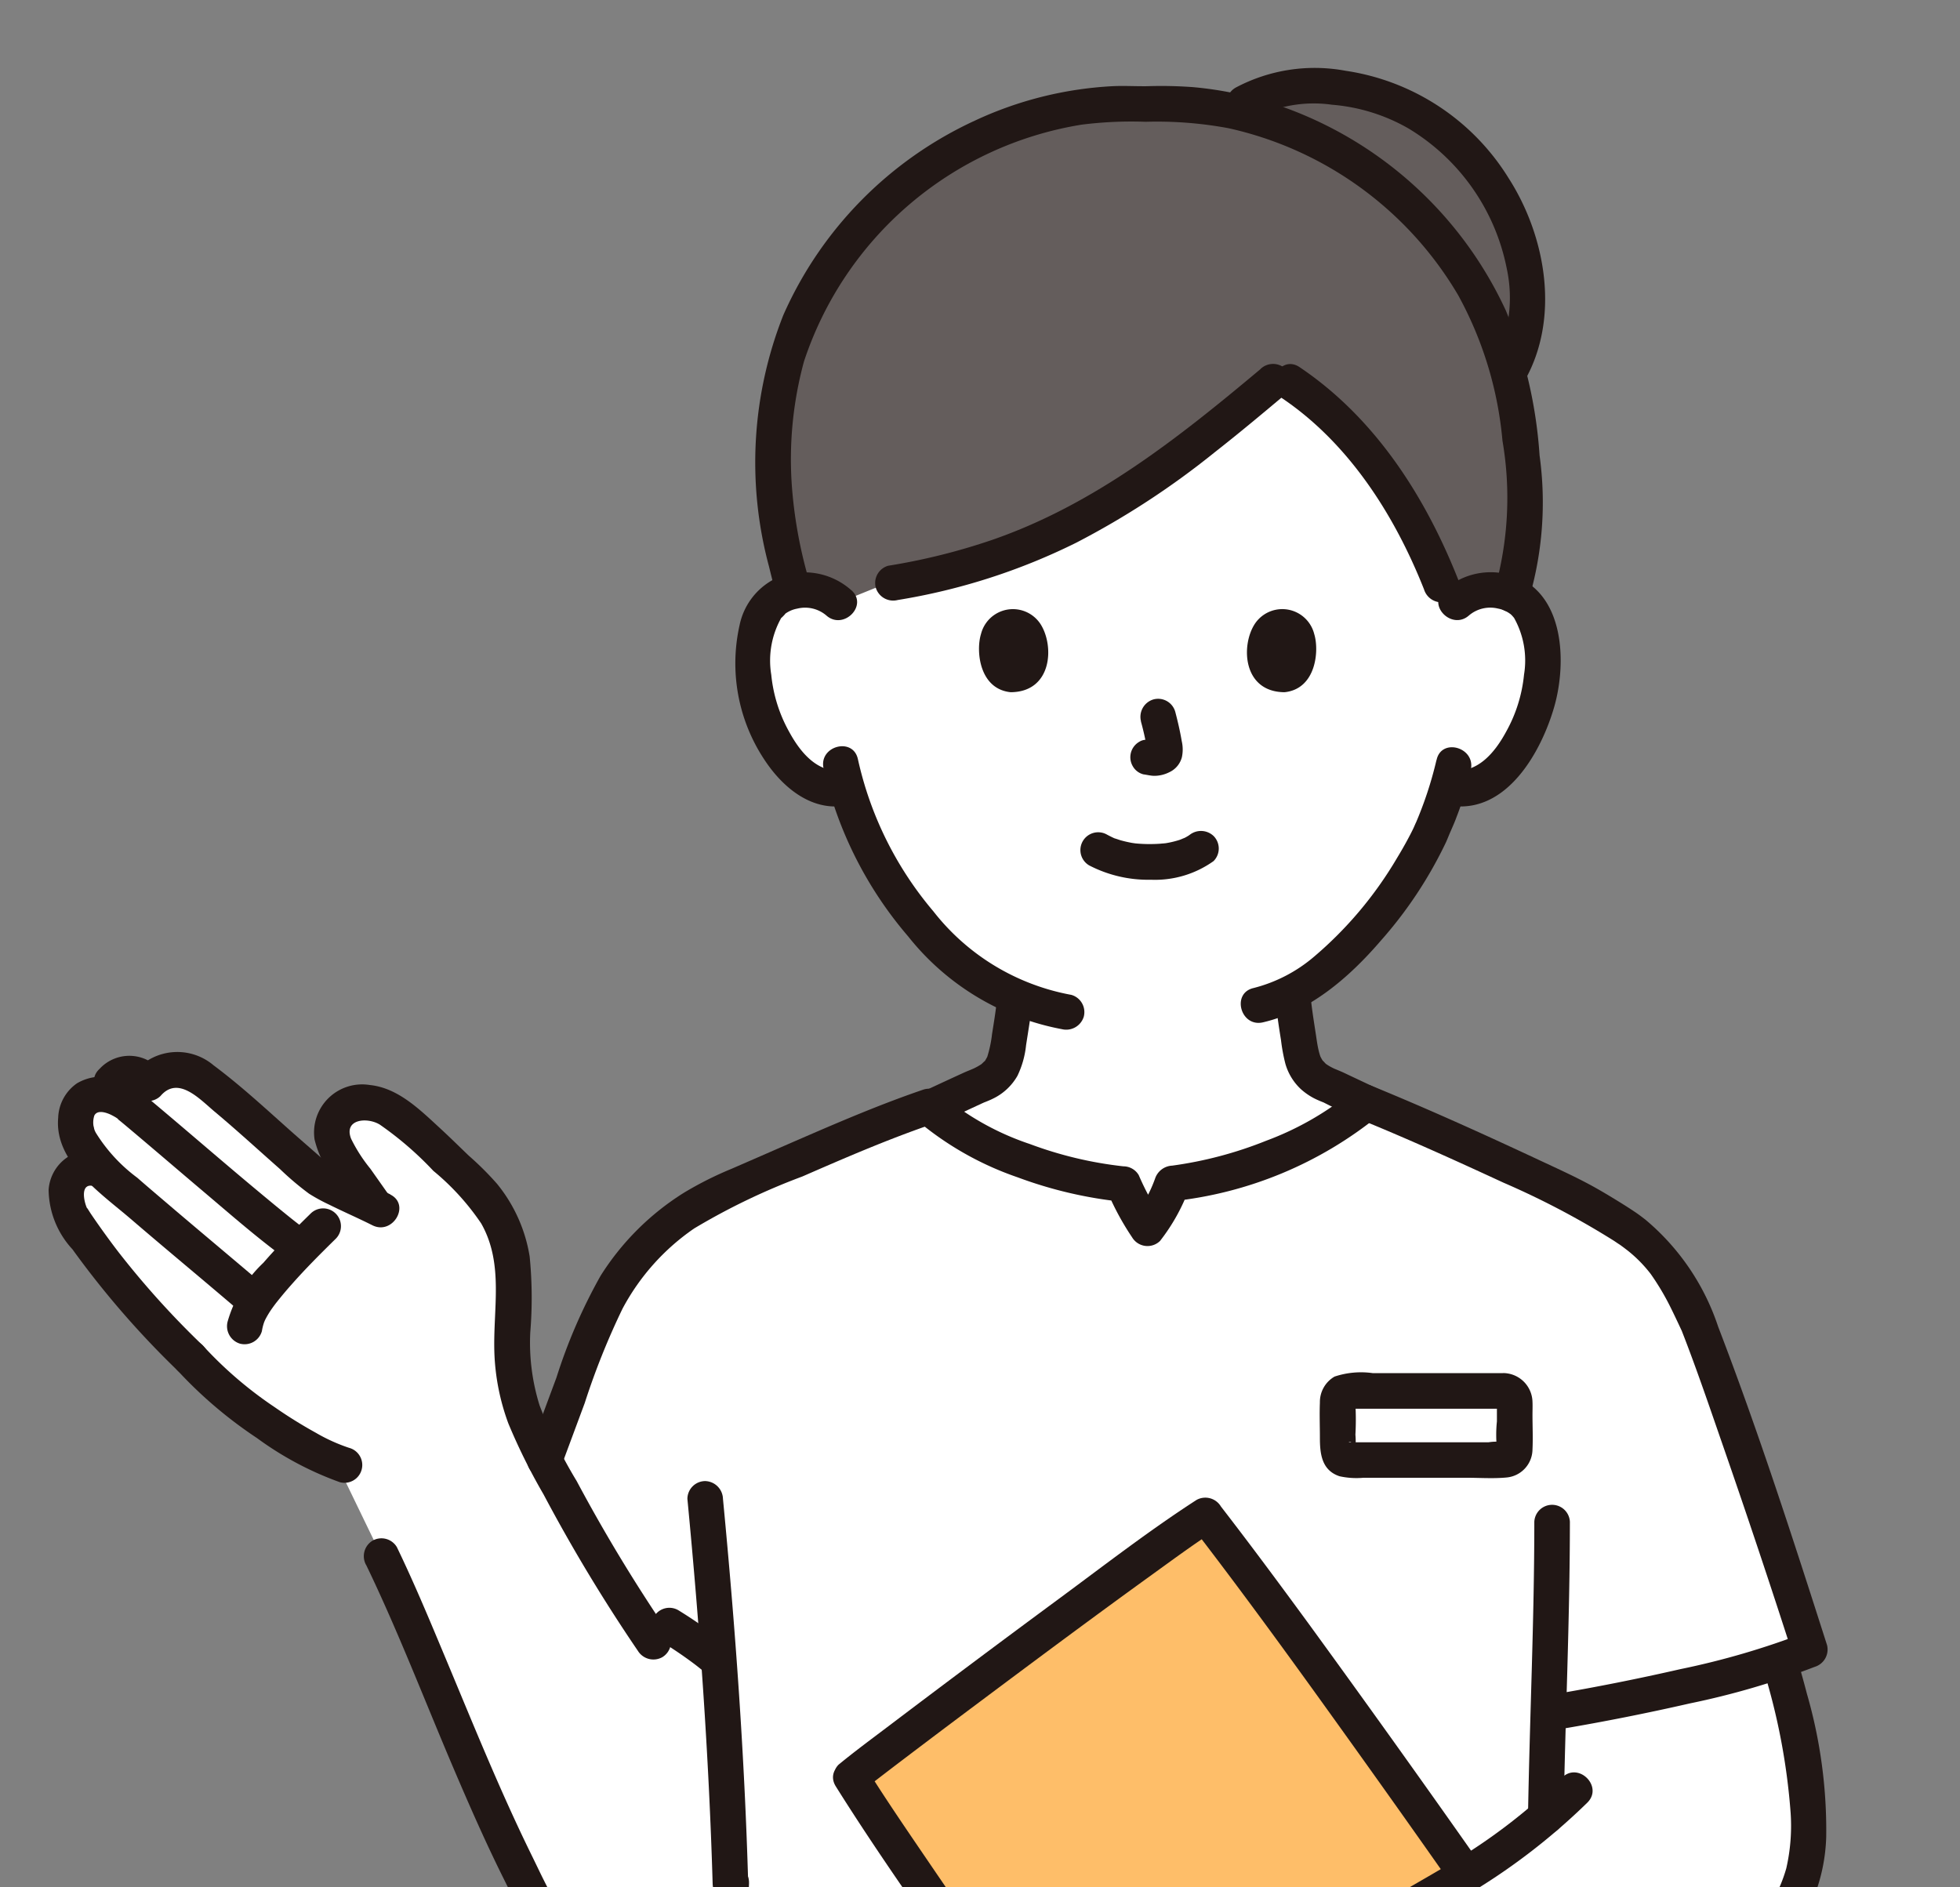 <svg xmlns="http://www.w3.org/2000/svg" xmlns:xlink="http://www.w3.org/1999/xlink" width="108" height="104" viewBox="0 0 108 104">
  <rect x="0" y="0" width="108" height="104" fill="#808080" stroke="none"/>
  <defs>
    <clipPath id="clip-path">
      <rect id="Rectangle_199" data-name="Rectangle 199" width="108" height="104" transform="translate(568.443 10.956)" fill="#fff"/>
    </clipPath>
    <clipPath id="clip-path-2">
      <rect id="Rectangle_198" data-name="Rectangle 198" width="108" height="134" transform="translate(0.443 0.182)" fill="#fff"/>
    </clipPath>
  </defs>
  <g id="Mask_Group_14" data-name="Mask Group 14" transform="translate(-568.443 -10.956)" clip-path="url(#clip-path)">
    <g id="Mask_Group_13" data-name="Mask Group 13" transform="translate(568 2.773)" clip-path="url(#clip-path-2)">
      <g id="_17698_color" data-name="17698_color" transform="translate(3.112 11.954)">
        <path id="Path_36493" data-name="Path 36493" d="M34.752,166.626a97.415,97.415,0,0,1-6.862-11.844,11.679,11.679,0,0,1-.916-4.579c.051-1.368.061-2.02.1-3.389a7.458,7.458,0,0,0-.584-3,7.7,7.7,0,0,0-1.579-2.328,49.647,49.647,0,0,0-4.6-4.117,2.647,2.647,0,0,0-1.8-.449,1.65,1.65,0,0,0-1.431,1.109,2.9,2.9,0,0,0,.752,2.342l1.5,2.126.069.145a27.885,27.885,0,0,1-3.252-1.66c-2.164-1.842-3.912-3.553-6.052-5.227a2.5,2.5,0,0,0-1.769-.668,1.873,1.873,0,0,0-1.416.764,1.212,1.212,0,0,0-1.976-.107l-.721.719a1.323,1.323,0,0,0-.884.361,2.054,2.054,0,0,0-.272,1.96,6.207,6.207,0,0,0,1.813,2.3,1.379,1.379,0,0,0-2.219-.043,2.374,2.374,0,0,0,.1,2.256,46.41,46.41,0,0,0,6.474,7.693,25.42,25.42,0,0,0,8.041,5.734l2.506,5.179c2.362,4.882,5.659,13.978,8.592,19.215a12.951,12.951,0,0,0,1.77,2.552,5.506,5.506,0,0,0,3.808,1.769,7.649,7.649,0,0,0,3.9-.644l.987-.477c.107-2.055.183-3.556.217-4.364H39c-.006-.151-.006-.293-.006-.435-.123-3.634-.339-7.663-.638-11.839a22.546,22.546,0,0,0-2.722-1.941Z" transform="translate(-1.418 -79.923)" fill="#fff"/>
        <path id="Path_36494" data-name="Path 36494" d="M133.835,48.942a2.661,2.661,0,0,1,1.923-.7,2.469,2.469,0,0,1,2.218,1.232,7.385,7.385,0,0,1,.216,5.206,8.043,8.043,0,0,1-2.36,3.827,2.93,2.93,0,0,1-2.261.653l-.217-.036a17.2,17.2,0,0,1-.778,2.112c-.575,1.561-3.752,7.033-7.772,9.167.06.772.16,1.535.294,2.3.21,1.2.145,2.276,1.819,2.881.047.017.93.435,1.944.915a21.7,21.7,0,0,1-10.693,4.436,9.147,9.147,0,0,1-1.36,2.475,14.126,14.126,0,0,1-1.329-2.438,21.052,21.052,0,0,1-10.5-4.043c-.044-.041-.1-.091-.163-.145,1.31-.607,2.544-1.181,2.6-1.2,1.674-.605,1.6-1.678,1.819-2.881.12-.694.214-1.338.272-2.012a14.992,14.992,0,0,1-5.423-4.328,20.229,20.229,0,0,1-3.838-7.244,2.877,2.877,0,0,1-2.447-.613,8.045,8.045,0,0,1-2.36-3.827,7.4,7.4,0,0,1,.218-5.209,2.47,2.47,0,0,1,2.218-1.232,2.661,2.661,0,0,1,1.923.7s-2.491-15.989,17.176-15.989S133.835,48.942,133.835,48.942Z" transform="translate(-56.25 -19.496)" fill="#fff"/>
        <path id="Path_36495" data-name="Path 36495" d="M138.352,18.2a8.842,8.842,0,0,0,.809-6.181,12.192,12.192,0,0,0-3.435-6.246A10.558,10.558,0,0,0,130.672,2.8c-2.106-.572-5.04-.639-6.879.534l-.62.447a18.145,18.145,0,0,0-4.818-.4c-9.387-.516-18.342,6.545-20.154,15.442a25.166,25.166,0,0,0,.018,8.418s.449,1.952.742,2.987a2.988,2.988,0,0,1,.559-.068,2.66,2.66,0,0,1,1.923.7l2.532-1.024c10.043-1.494,15.772-6.449,21.777-11.477a20.9,20.9,0,0,1,6.264,6.284c.909,1.524,2.967,5.39,3.057,6.749a2.552,2.552,0,0,1,2.333-1.236,3.008,3.008,0,0,1,1.132.245c1.228-3.439.527-8.832-.039-11.581C138.457,18.613,138.4,18.4,138.352,18.2Z" transform="translate(-57.897 -1.418)" fill="#645d5c"/>
        <path id="Path_36496" data-name="Path 36496" d="M110.122,132.411c.514-.18,1.012-.439,1.506-.666q1.181-.541,2.359-1.089l1.851-.858c.064-.029.129-.057.192-.088.045-.022.143-.063-.071.029-.263.114,0,0,.069-.023.135-.054.271-.109.4-.172a3.1,3.1,0,0,0,1.388-1.278,5.081,5.081,0,0,0,.475-1.688c.135-.875.286-1.746.365-2.628a.987.987,0,0,0-.98-.98,1,1,0,0,0-.98.98c-.061.679-.175,1.348-.281,2.019a6.663,6.663,0,0,1-.273,1.284c-.05.135.076-.135,0-.012-.028.046-.053.1-.082.143-.105.18.036,0-.082.1-.045.041-.086.085-.13.126.107-.1-.007.008-.032.024a3.356,3.356,0,0,1-.377.214c-.175.082-.39.16-.58.247-1.314.6-2.623,1.218-3.937,1.822-.341.156-.682.313-1.024.466l-.327.145c-.245.109.224-.082.022-.011a1,1,0,0,0-.684,1.206.989.989,0,0,0,1.205.684Z" transform="translate(-64.421 -72.756)" fill="#211715"/>
        <path id="Path_36497" data-name="Path 36497" d="M165.523,123.71c.074.823.194,1.639.327,2.454a9.749,9.749,0,0,0,.241,1.3,3.063,3.063,0,0,0,.838,1.382,3.493,3.493,0,0,0,.752.523c.176.089.36.165.544.236.373.144-.216-.109-.076-.036,1.163.6,2.379,1.123,3.564,1.683.547.259,1.091.531,1.649.763a.986.986,0,0,0,1.205-.684,1,1,0,0,0-.684-1.206c.5.208-.033-.024-.15-.079l-.761-.359-2.059-.975c-.531-.251-1.062-.5-1.593-.752-.174-.082-.456-.194-.55-.236a3.133,3.133,0,0,1-.321-.172c-.02-.012-.185-.125-.094-.057s-.032-.028-.041-.035c-.043-.043-.245-.274-.12-.1a2.54,2.54,0,0,1-.176-.3c-.052-.1.02.052.023.061-.026-.071-.051-.143-.072-.216-.029-.1-.053-.2-.074-.3-.05-.236-.082-.476-.118-.714-.11-.727-.231-1.448-.3-2.181a1.007,1.007,0,0,0-.98-.98.987.987,0,0,0-.98.98Z" transform="translate(-97.932 -72.614)" fill="#211715"/>
        <path id="Path_36498" data-name="Path 36498" d="M160.476,2.757A7.121,7.121,0,0,1,164.812,2a10.1,10.1,0,0,1,4.229,1.315,11.642,11.642,0,0,1,5.4,7.7,7.68,7.68,0,0,1-.738,5.262.981.981,0,0,0,1.693.989c2.005-3.465,1.221-8-.862-11.238a12.754,12.754,0,0,0-8.979-5.9,9.271,9.271,0,0,0-6.067.939c-1.073.659-.089,2.355.989,1.693Z" transform="translate(-94.087 0)" fill="#211715"/>
        <path id="Path_36499" data-name="Path 36499" d="M98.459,29.944a25.166,25.166,0,0,1-1.028-5.319,20.524,20.524,0,0,1,.651-7.077A19.369,19.369,0,0,1,113.376,4.5a21.893,21.893,0,0,1,3.531-.159,21.511,21.511,0,0,1,4.578.356,19.6,19.6,0,0,1,12.652,9.213,20.443,20.443,0,0,1,2.434,8.01,18.613,18.613,0,0,1-.433,8.2.98.98,0,0,0,1.89.521,18.912,18.912,0,0,0,.587-7.913,25.305,25.305,0,0,0-1.853-7.972A21.457,21.457,0,0,0,124.328,3.471a19.944,19.944,0,0,0-4.792-1.038A23.757,23.757,0,0,0,117,2.38c-.644.009-1.285-.032-1.929,0a20.426,20.426,0,0,0-7.565,1.894A21.252,21.252,0,0,0,96.945,14.99a22.072,22.072,0,0,0-.792,13.851c.132.543.268,1.085.417,1.624a.981.981,0,0,0,1.89-.521Z" transform="translate(-56.45 -1.401)" fill="#211715"/>
        <path id="Path_36500" data-name="Path 36500" d="M165.745,41.751c3.708,2.488,6.235,6.466,7.854,10.556a1.01,1.01,0,0,0,1.206.685.987.987,0,0,0,.684-1.206c-1.818-4.6-4.585-8.93-8.754-11.73-1.05-.7-2.033.992-.989,1.693Z" transform="translate(-97.801 -23.6)" fill="#211715"/>
        <path id="Path_36501" data-name="Path 36501" d="M132.793,40.162c-4.513,3.781-9.142,7.459-14.778,9.41A34.638,34.638,0,0,1,112.277,51a.988.988,0,0,0-.685,1.205,1,1,0,0,0,1.206.684,34.481,34.481,0,0,0,9.841-3.159,45.237,45.237,0,0,0,7.621-4.976c1.329-1.041,2.623-2.123,3.917-3.21a.988.988,0,0,0,0-1.386,1,1,0,0,0-1.386,0Z" transform="translate(-66.004 -23.596)" fill="#211715"/>
        <path id="Path_36502" data-name="Path 36502" d="M99.08,68.986a3.879,3.879,0,0,0-4.243-.613A3.7,3.7,0,0,0,92.926,70.9a9.6,9.6,0,0,0,1.386,7.457c.959,1.447,2.484,2.762,4.339,2.516a1.013,1.013,0,0,0,.98-.98c0-.475-.452-1.05-.98-.98-1.419.188-2.375-.985-2.992-2.119a8.059,8.059,0,0,1-.99-3.152,4.8,4.8,0,0,1,.579-3.18c-.149.2.277-.245.179-.171A1.609,1.609,0,0,1,96.1,70a1.808,1.808,0,0,1,1.6.374c.937.84,2.328-.541,1.386-1.386Z" transform="translate(-54.84 -40.233)" fill="#211715"/>
        <path id="Path_36503" data-name="Path 36503" d="M188.893,70.369a1.811,1.811,0,0,1,1.6-.374,1.578,1.578,0,0,1,.626.263c.057.041.06.041.011,0,.049.041.1.086.142.132.018.017.2.24.071.065a4.8,4.8,0,0,1,.579,3.18,8.067,8.067,0,0,1-.99,3.152c-.615,1.135-1.573,2.307-2.992,2.119a.985.985,0,0,0-.98.98,1,1,0,0,0,.98.98c3.043.4,4.929-2.974,5.642-5.442.621-2.151.617-5.48-1.474-6.86a3.853,3.853,0,0,0-4.6.418c-.939.844.449,2.226,1.386,1.386Z" transform="translate(-110.614 -40.23)" fill="#211715"/>
        <path id="Path_36504" data-name="Path 36504" d="M171.67,92.313a20.779,20.779,0,0,1-1.163,3.523c.1-.242-.046.1-.1.218-.082.174-.171.346-.261.516-.207.392-.428.776-.658,1.154a21.287,21.287,0,0,1-4.548,5.41,8.27,8.27,0,0,1-3.353,1.741c-1.228.286-.708,2.175.521,1.89,2.6-.6,4.773-2.5,6.475-4.477A23.213,23.213,0,0,0,172.2,96.83c.088-.2.166-.4.25-.593-.122.286.143-.327.155-.356q.1-.232.185-.466a16.972,16.972,0,0,0,.776-2.583c.254-1.231-1.633-1.756-1.89-.521Z" transform="translate(-95.187 -54.2)" fill="#211715"/>
        <path id="Path_36505" data-name="Path 36505" d="M104.559,92.691a21.489,21.489,0,0,0,4.658,9.253,14.139,14.139,0,0,0,8.473,5.115,1.012,1.012,0,0,0,1.205-.684.987.987,0,0,0-.684-1.206,12.5,12.5,0,0,1-7.608-4.611,19.426,19.426,0,0,1-4.155-8.388C106.17,90.941,104.28,91.461,104.559,92.691Z" transform="translate(-61.847 -54.118)" fill="#211715"/>
        <path id="Path_36506" data-name="Path 36506" d="M139.741,104.8a7.058,7.058,0,0,0,3.4.789,5.553,5.553,0,0,0,3.45-1.027.98.98,0,0,0,0-1.386,1.01,1.01,0,0,0-1.386,0c.3-.236.092-.072.014-.022s-.136.082-.207.12c-.1.05-.316.1-.049.032-.1.023-.191.074-.286.1a5.263,5.263,0,0,1-.8.182c.147-.023.041-.006-.046,0s-.156.014-.235.019c-.189.012-.378.017-.567.016-.169,0-.339-.007-.507-.018-.078-.005-.155-.011-.232-.019-.032,0-.315-.052-.082-.008a7.151,7.151,0,0,1-.745-.165c-.1-.031-.2-.069-.309-.1-.241-.082.171.085-.046-.017-.128-.06-.254-.122-.379-.189a.98.98,0,1,0-.989,1.693Z" transform="translate(-82.391 -60.882)" fill="#211715"/>
        <path id="Path_36507" data-name="Path 36507" d="M146.568,86.32a15.7,15.7,0,0,1,.368,1.688l-.035-.261a1.008,1.008,0,0,1,.007.233l.035-.261a.58.58,0,0,1-.026.1l.1-.234a.415.415,0,0,1-.037.067l.154-.2a.367.367,0,0,1-.056.054l.2-.153a1.1,1.1,0,0,1-.134.071l.234-.1a.984.984,0,0,1-.225.066l.261-.035a.891.891,0,0,1-.211,0l.261.035c-.082-.011-.158-.031-.238-.041a.744.744,0,0,0-.391-.018.724.724,0,0,0-.364.116.98.98,0,0,0-.352,1.341.935.935,0,0,0,.586.449c.192.026.378.074.572.082a1.848,1.848,0,0,0,.857-.2,1.26,1.26,0,0,0,.692-.829,2.031,2.031,0,0,0-.008-.88c-.092-.544-.217-1.083-.357-1.616a.98.98,0,0,0-1.205-.685,1,1,0,0,0-.684,1.206Z" transform="translate(-86.37 -50.338)" fill="#211715"/>
        <path id="Path_36508" data-name="Path 36508" d="M125.68,74.346c-.282.916-.1,3.022,1.637,3.2,2.293-.014,2.415-2.561,1.643-3.757A1.815,1.815,0,0,0,125.68,74.346Z" transform="translate(-74.296 -43.173)" fill="#211715"/>
        <path id="Path_36509" data-name="Path 36509" d="M165.438,74.346c.282.916.1,3.022-1.637,3.2-2.293-.014-2.416-2.561-1.644-3.757A1.815,1.815,0,0,1,165.438,74.346Z" transform="translate(-95.689 -43.173)" fill="#211715"/>
        <path id="Path_36510" data-name="Path 36510" d="M121.748,286.852h20.538a.981.981,0,0,0,0-1.96H121.748A.981.981,0,0,0,121.748,286.852Z" transform="translate(-71.473 -168.559)" fill="#211715"/>
        <path id="Path_36511" data-name="Path 36511" d="M122.162,178.958c.033-1.927.055-3.965.12-5.724l.5-.085c3.666-.619,10.478-1.974,13.929-3.414-2.539-7.933-5.76-17.062-6.2-18.032-1.386-3.071-2.2-3.97-3.531-4.956a29.094,29.094,0,0,0-3.1-1.911c-1.857-.95-8.094-3.813-11.608-5.247a21.707,21.707,0,0,1-10.692,4.435,9.15,9.15,0,0,1-1.36,2.475,14.151,14.151,0,0,1-1.329-2.438,21.049,21.049,0,0,1-10.5-4.043c-.066-.059-.165-.145-.247-.223-3.263,1.107-6.484,2.6-10.9,4.51a13.682,13.682,0,0,0-7.7,8.137c-.668,1.8-2.323,6.251-2.515,6.77a93.856,93.856,0,0,0,5.968,10.077l.879-.894a22.716,22.716,0,0,1,2.723,1.94c.3,4.176.515,8.208.637,11.84,0,.143,0,.286.006.435h.047c-.108,2.51-.613,11.75-1.249,23.539h47.175c-.421-8-.743-14.034-.842-16.1Z" transform="translate(-39.656 -82.589)" fill="#fff"/>
        <path id="Path_36512" data-name="Path 36512" d="M108.318,209.7c1.53-1.263,16.542-12.51,19.532-14.437,6.447,8.349,17.663,24.462,19.56,27.288-2.55,2.056-16.755,12.822-19.809,14.984-2.725-3.784-16.175-22.871-19.282-27.835" transform="translate(-64.087 -115.528)" fill="#febe69"/>
        <path id="Path_36513" data-name="Path 36513" d="M107.561,208.981c.1-.087.212-.171.319-.255l.217-.17.122-.095q.714-.55,1.432-1.095,2.083-1.581,4.174-3.144c3.2-2.394,6.4-4.778,9.64-7.117,1.131-.817,2.258-1.65,3.43-2.407l-1.341-.352c3.059,3.964,5.993,8.026,8.908,12.1q4.142,5.784,8.2,11.628c.822,1.184,1.646,2.368,2.45,3.564l.153-1.187c-.349.281-.7.557-1.055.832l-.72.56-.191.147-.1.076-.454.35q-2.149,1.655-4.308,3.294-4.687,3.564-9.4,7.089c-1.121.835-2.24,1.674-3.381,2.483l1.341.352c-2.3-3.2-4.56-6.424-6.821-9.648-3.072-4.379-6.134-8.766-9.143-13.189-1.125-1.653-2.256-3.3-3.318-5-.668-1.066-2.365-.082-1.692.989,2.24,3.575,4.692,7.023,7.093,10.491q4.5,6.5,9.065,12.952c1.036,1.467,2.072,2.934,3.121,4.392a.994.994,0,0,0,1.341.352c2.486-1.76,4.906-3.618,7.339-5.45q4.707-3.546,9.385-7.133c1.1-.844,2.205-1.684,3.283-2.554a.98.98,0,0,0,.153-1.188c-1.843-2.745-3.754-5.446-5.656-8.15q-4.5-6.4-9.111-12.733c-1.575-2.151-3.162-4.294-4.791-6.4A1,1,0,0,0,125.9,193c-2.582,1.668-5.032,3.563-7.5,5.386q-4.711,3.475-9.38,7.009c-.953.723-1.922,1.433-2.846,2.194a.988.988,0,0,0,0,1.386,1,1,0,0,0,1.386,0Z" transform="translate(-62.637 -114.118)" fill="#211715"/>
        <path id="Path_36514" data-name="Path 36514" d="M88.647,267.117c.375-6.975.763-13.95,1.119-20.926.045-.871.089-1.741.126-2.613.054-1.261-1.907-1.259-1.96,0-.228,5.379-.557,10.756-.846,16.132q-.2,3.7-.4,7.4c-.067,1.26,1.893,1.257,1.96,0Z" transform="translate(-51.288 -143.555)" fill="#211715"/>
        <path id="Path_36515" data-name="Path 36515" d="M200.157,261.813c.245,5.366.557,10.729.841,16.093.067,1.255,2.027,1.263,1.96,0-.286-5.364-.6-10.727-.841-16.093C202.06,260.557,200.1,260.55,200.157,261.813Z" transform="translate(-118.424 -154.345)" fill="#211715"/>
        <path id="Path_36516" data-name="Path 36516" d="M86.221,191.612c.675,7.048,1.184,14.122,1.391,21.2.037,1.259,2,1.264,1.96,0-.2-7.079-.716-14.152-1.391-21.2a1.007,1.007,0,0,0-.98-.98.987.987,0,0,0-.98.98Z" transform="translate(-51.013 -112.789)" fill="#211715"/>
        <path id="Path_36517" data-name="Path 36517" d="M183.129,178.464h-8.551a.6.6,0,0,0-.6.6v2.6a.6.6,0,0,0,.6.6h8.551a.6.6,0,0,0,.6-.6v-2.6a.6.6,0,0,0-.6-.6Z" transform="translate(-102.934 -105.59)" fill="#fff"/>
        <path id="Path_36518" data-name="Path 36518" d="M181.693,176.026h-7.228a4.6,4.6,0,0,0-2.1.192,1.617,1.617,0,0,0-.806,1.429c-.027.643,0,1.294,0,1.937,0,.876.093,1.8,1.085,2.126a4.341,4.341,0,0,0,1.322.082h5.64c.741,0,1.508.056,2.246-.015a1.568,1.568,0,0,0,1.421-1.537c.031-.637,0-1.284,0-1.922,0-.236.011-.476,0-.712a1.626,1.626,0,0,0-1.58-1.582.987.987,0,0,0-.98.98,1,1,0,0,0,.98.98c-.4-.041-.38-.651-.38-.116v.817a7.235,7.235,0,0,0,0,1.487c0,.014-.007.045,0,.059v.007q0,.3.408-.4a2.758,2.758,0,0,0-.871,0h-7.514c-.037,0-.174-.021-.2,0,.178-.156.419.341.38.379.012-.012,0-.1,0-.108a3.875,3.875,0,0,0,0-.692,14.841,14.841,0,0,0,0-1.656c0-.022.019-.143,0-.16v-.013q0-.151-.2.2c-.344.344-.1.2.184.2h8.193A.98.98,0,0,0,181.693,176.026Z" transform="translate(-101.499 -104.132)" fill="#211715"/>
        <path id="Path_36519" data-name="Path 36519" d="M140.756,137.486a16.6,16.6,0,0,1-4.846,2.8,21.706,21.706,0,0,1-5.174,1.37,1.044,1.044,0,0,0-.945.719,7.669,7.669,0,0,1-1.108,2.042l1.539.2a14.853,14.853,0,0,1-1.329-2.438.982.982,0,0,0-.846-.485,21.368,21.368,0,0,1-5.151-1.228,14.939,14.939,0,0,1-4.887-2.736c-.935-.842-2.328.539-1.386,1.386a17.322,17.322,0,0,0,5.6,3.185,23.357,23.357,0,0,0,5.821,1.353l-.846-.486a14.9,14.9,0,0,0,1.329,2.438.989.989,0,0,0,1.539.2,10.624,10.624,0,0,0,1.612-2.907l-.945.719a21.616,21.616,0,0,0,11.406-4.74c.955-.827-.436-2.209-1.386-1.386Z" transform="translate(-68.815 -81.195)" fill="#211715"/>
        <path id="Path_36520" data-name="Path 36520" d="M169.709,215.279a108.552,108.552,0,0,1-11.587,2.52c-.065,1.759-.087,3.8-.12,5.722-2.787,2.461-4.737,3.332-9.371,6.087l-4.047,1.7a2.61,2.61,0,0,1-1.9.052c-1.029-.372-1.965-.661-3.267-1.124a19.528,19.528,0,0,0-2.216-.365c-.964-.1-1.674-.211-2.644-.24-1.281-.038-2.027-.122-2.524.431a1.47,1.47,0,0,0-.334,1.2c.183,1.756,3.346,2.635,4.848,3.593a16.8,16.8,0,0,1-4.173,1.519,24.083,24.083,0,0,1-2.681-.712,1.836,1.836,0,0,0-1.93.864,1.666,1.666,0,0,0,.5,2.057,6.772,6.772,0,0,0,1.029.578,3.4,3.4,0,0,0,.314,2.536,4.189,4.189,0,0,0,1.6,1.681,8.736,8.736,0,0,0,2.352,4.014,4.068,4.068,0,0,0,2.564.688c4.061-1.126,7.219-3.478,10.345-6.288a8.841,8.841,0,0,1,1.62-1.1c1.6-.63,17.352-6.734,19.963-8.534a10.492,10.492,0,0,0,4.18-5.7,16.91,16.91,0,0,0-.231-6.912,41.318,41.318,0,0,0-1.123-4.637C170.508,215.038,170.116,215.16,169.709,215.279Z" transform="translate(-75.497 -127.157)" fill="#fff"/>
        <path id="Path_36521" data-name="Path 36521" d="M66.5,158.395,67.761,155a40.27,40.27,0,0,1,2.083-5.2,12.466,12.466,0,0,1,3.945-4.417,36.184,36.184,0,0,1,5.962-2.864c2.36-1.03,4.725-2.054,7.163-2.889,1.187-.406.677-2.3-.521-1.89-2.27.776-4.479,1.717-6.678,2.671-1.289.559-2.575,1.125-3.865,1.684a19.414,19.414,0,0,0-2.633,1.325,14.528,14.528,0,0,0-4.585,4.573,29.7,29.7,0,0,0-2.428,5.6l-1.59,4.281a.988.988,0,0,0,.684,1.206A1,1,0,0,0,66.5,158.4Z" transform="translate(-38.209 -81.46)" fill="#211715"/>
        <path id="Path_36522" data-name="Path 36522" d="M81.873,209.561a23.31,23.31,0,0,1,2.1,1.44l-.2-.153q.222.172.439.348a1.062,1.062,0,0,0,.694.286,1,1,0,0,0,.694-.286.986.986,0,0,0,.286-.694.951.951,0,0,0-.286-.694,24.9,24.9,0,0,0-2.736-1.942.98.98,0,1,0-.989,1.693Z" transform="translate(-48.155 -122.906)" fill="#211715"/>
        <path id="Path_36523" data-name="Path 36523" d="M134.643,261.5a15.983,15.983,0,0,1-3.938,1.42h.521a21.662,21.662,0,0,1-2.6-.685,2.782,2.782,0,0,0-3.022,1.131,2.648,2.648,0,0,0,.388,3.26,7.153,7.153,0,0,0,3.413,1.546,1,1,0,0,0,1.205-.684.99.99,0,0,0-.684-1.205,7.6,7.6,0,0,1-1.778-.587c-.465-.231-.891-.408-.97-.834a.972.972,0,0,1,.022-.35c.058-.09.06-.1.006-.036a1.382,1.382,0,0,1,.109-.115.881.881,0,0,1,.214-.158c.356-.2.462-.109.9.026q.724.222,1.459.4c.226.056.453.111.682.154a2.488,2.488,0,0,0,1.079-.066,19.13,19.13,0,0,0,3.978-1.528.99.99,0,0,0,.352-1.341,1,1,0,0,0-1.341-.352Z" transform="translate(-74.083 -154.641)" fill="#211715"/>
        <path id="Path_36524" data-name="Path 36524" d="M129.237,237.727a4.545,4.545,0,0,0,.345,3.17,5.005,5.005,0,0,0,2.02,2.154l-.449-.586a10.736,10.736,0,0,0,1.7,3.41,5.358,5.358,0,0,0,1.363,1.382,4.9,4.9,0,0,0,1.624.559,3.508,3.508,0,0,0,1.686-.035,19.228,19.228,0,0,0,1.994-.707,22.872,22.872,0,0,0,3.86-2.058,36.36,36.36,0,0,0,3.451-2.632c.56-.476,1.094-.98,1.684-1.417a8.689,8.689,0,0,1,.786-.516c.183-.107-.12.045-.007,0l.1-.041c.963-.371,1.923-.753,2.883-1.132,3.522-1.388,7.035-2.8,10.518-4.288,1.552-.661,3.1-1.332,4.624-2.065a13.092,13.092,0,0,0,3.769-2.549A11.479,11.479,0,0,0,173.6,226.9a9.832,9.832,0,0,0,.74-3.465,27.067,27.067,0,0,0-1.062-7.885c-.167-.647-.351-1.29-.531-1.933a.981.981,0,0,0-1.89.521,35.454,35.454,0,0,1,1.521,7.952,10.5,10.5,0,0,1-.238,3.074,8.207,8.207,0,0,1-1.94,3.4,11.287,11.287,0,0,1-3.667,2.616c-1.521.738-3.074,1.41-4.629,2.073-3.323,1.417-6.87,2.838-10.312,4.2-.934.368-1.871.726-2.8,1.1a12.306,12.306,0,0,0-3.223,2.339,32.366,32.366,0,0,1-3.321,2.526,20.279,20.279,0,0,1-3.719,1.96q-.513.2-1.036.368-.245.079-.49.151c-.082.024-.167.047-.249.071.082-.025.174.007.041-.007a4.709,4.709,0,0,1-1.359-.276c-.005,0-.141-.064-.189-.089a1.258,1.258,0,0,1-.17-.106c.041.031.116.1.007-.019-.229-.253-.468-.495-.681-.762a7.222,7.222,0,0,1-.875-1.445c-.272-.586-.364-1.537-.935-1.9a3.709,3.709,0,0,1-1.248-1.329,2.433,2.433,0,0,1-.218-1.782c.281-1.228-1.608-1.752-1.89-.521Z" transform="translate(-76.381 -125.981)" fill="#211715"/>
        <path id="Path_36525" data-name="Path 36525" d="M141.541,242.907c-1.018-.635-2.164-1.037-3.192-1.655a3.625,3.625,0,0,1-1.042-.86,1.306,1.306,0,0,1-.1-.172c.021.046.033.141-.009-.036a.885.885,0,0,1-.033-.265.622.622,0,0,1,.053-.245c.051-.122.025-.064.12-.116-.12.066.144-.041.2-.053a2.3,2.3,0,0,1,.271-.019c.385-.012.772.01,1.157.023.885.03,1.76.139,2.64.233a12.507,12.507,0,0,1,2.05.339c.807.227,1.6.549,2.4.82a5.3,5.3,0,0,0,2.476.454,3.9,3.9,0,0,0,1.021-.29l2.366-1a16.63,16.63,0,0,0,2.037-.915c1.33-.787,2.674-1.548,4.005-2.332a35.087,35.087,0,0,0,6.825-5.2c.9-.884-.483-2.269-1.386-1.386a31.877,31.877,0,0,1-6.15,4.73c-1.34.8-2.7,1.562-4.04,2.353a3.343,3.343,0,0,0-.327.193c-.091.069-.082.087-.019.051-.02.012-.045.016-.065.027a3.625,3.625,0,0,1-.353.149l-1.231.519c-.766.323-1.529.653-2.3.968a1.937,1.937,0,0,1-1.388.12c-.776-.241-1.544-.529-2.314-.791a13.622,13.622,0,0,0-2.457-.624c-.872-.128-1.751-.225-2.629-.307-1.35-.127-3.319-.446-4.331.7a2.555,2.555,0,0,0-.42,2.565,3.842,3.842,0,0,0,1.424,1.689c1.155.844,2.543,1.27,3.75,2.023,1.073.67,2.058-1.025.989-1.693Z" transform="translate(-79.992 -136.053)" fill="#211715"/>
        <path id="Path_36526" data-name="Path 36526" d="M201.609,211.039c.091-5.428.348-10.851.349-16.281a.981.981,0,0,0-1.96,0c0,5.431-.258,10.853-.349,16.281A.981.981,0,0,0,201.609,211.039Z" transform="translate(-118.123 -114.67)" fill="#211715"/>
        <path id="Path_36527" data-name="Path 36527" d="M26.465,177.554a9.732,9.732,0,0,1-1.844-.836,25.729,25.729,0,0,1-2.252-1.4,21.89,21.89,0,0,1-3.975-3.412.98.98,0,1,0-1.386,1.386,24.064,24.064,0,0,0,4.372,3.719,17.966,17.966,0,0,0,4.564,2.432.98.98,0,0,0,.521-1.89Z" transform="translate(-9.892 -101.54)" fill="#211715"/>
        <path id="Path_36528" data-name="Path 36528" d="M39.956,143.222,38.94,141.78a8.567,8.567,0,0,1-1.062-1.65c-.432-1.088.884-1.215,1.583-.782a18.54,18.54,0,0,1,2.947,2.546,13.592,13.592,0,0,1,2.637,2.9c1.277,2.25.63,4.747.728,7.2a12.454,12.454,0,0,0,.767,3.818,32.879,32.879,0,0,0,1.938,3.907,90.918,90.918,0,0,0,5.2,8.624,1.006,1.006,0,0,0,1.341.352.989.989,0,0,0,.352-1.341,90.3,90.3,0,0,1-5.068-8.371,25.917,25.917,0,0,1-2.042-4.165,11.565,11.565,0,0,1-.513-4.023,23.271,23.271,0,0,0-.033-4.177,8.442,8.442,0,0,0-1.8-4.012,16.682,16.682,0,0,0-1.559-1.552c-.535-.515-1.064-1.036-1.611-1.539-1.094-1.006-2.289-2.192-3.833-2.351a2.649,2.649,0,0,0-3.05,3,5.594,5.594,0,0,0,1.112,2.224l1.282,1.821a1.006,1.006,0,0,0,1.341.352.988.988,0,0,0,.352-1.341Z" transform="translate(-21.198 -81.145)" fill="#211715"/>
        <path id="Path_36529" data-name="Path 36529" d="M22.491,140.588c-.858-.43-1.741-.809-2.6-1.244-.213-.108-.425-.218-.632-.337-.087-.05-.173-.117-.263-.16q-.136-.1.064.054l-.154-.131c-.7-.625-1.414-1.234-2.113-1.859-1.319-1.178-2.631-2.383-4.051-3.441a3.09,3.09,0,0,0-4.306.3l1.539.2a2.23,2.23,0,0,0-3.515-.305c-.931.855.459,2.239,1.386,1.386a.579.579,0,0,1,.3-.166c.066-.005.073-.02.133.075a.989.989,0,0,0,1.539.2c.971-1.14,2.158.173,2.985.866,1.225,1.025,2.4,2.106,3.6,3.163a15.97,15.97,0,0,0,1.6,1.355,9.857,9.857,0,0,0,1.1.6c.79.393,1.6.744,2.389,1.14,1.124.564,2.118-1.126.989-1.693Z" transform="translate(-3.642 -78.537)" fill="#211715"/>
        <path id="Path_36530" data-name="Path 36530" d="M14.766,144.353l-.161-.119c-.027-.02-.192-.145-.082-.061s-.091-.071-.129-.1l-.218-.173q-.49-.392-.976-.793-1.212-1-2.409-2.015c-1.446-1.225-2.88-2.461-4.333-3.678a5.622,5.622,0,0,0-1.941-1.225,2.668,2.668,0,0,0-2.183.234,2.406,2.406,0,0,0-1.037,1.9c-.217,2.433,2.348,4.16,3.974,5.553,2,1.718,4.036,3.4,6.043,5.118a1.006,1.006,0,0,0,1.386,0,.989.989,0,0,0,0-1.386c-1.643-1.4-3.3-2.785-4.947-4.183-.7-.6-1.406-1.192-2.1-1.8a8.936,8.936,0,0,1-2.277-2.47,1.009,1.009,0,0,1-.089-.2c-.011-.032-.049-.248-.036-.14a1.215,1.215,0,0,1,.038-.615c.163-.322.627-.177.9-.051.053.025.416.212.408.254,0,.018-.214-.174-.107-.082.069.06.143.115.214.173.207.169.411.342.616.514,1.365,1.15,2.72,2.314,4.083,3.467,1.432,1.212,2.854,2.457,4.369,3.568a.987.987,0,0,0,1.341-.352,1,1,0,0,0-.352-1.341Z" transform="translate(-0.76 -80.499)" fill="#211715"/>
        <path id="Path_36531" data-name="Path 36531" d="M3.057,146.058A2.352,2.352,0,0,0,.01,148.143a4.908,4.908,0,0,0,1.314,3.282,49.659,49.659,0,0,0,5.791,6.681c.906.879,2.293-.506,1.386-1.386A47.971,47.971,0,0,1,3.877,151.6c-.35-.454-.688-.916-1.021-1.384q-.266-.375-.524-.756c-.041-.059-.266-.434-.2-.284-.2-.433-.394-1.46.4-1.225a.981.981,0,0,0,.521-1.89Z" transform="translate(0 -86.353)" fill="#211715"/>
        <path id="Path_36532" data-name="Path 36532" d="M26.018,160.605a2.875,2.875,0,0,1,.094-.408c.005-.016.064-.189.031-.1s.038-.082.045-.1a5.092,5.092,0,0,1,.417-.686c.046-.065.093-.128.14-.191.1-.13-.085.1.022-.03.085-.108.17-.215.257-.321q.292-.359.6-.706c.782-.889,1.619-1.726,2.464-2.555a.98.98,0,1,0-1.386-1.386c-.894.876-1.78,1.762-2.6,2.709a7.144,7.144,0,0,0-1.975,3.253,1.006,1.006,0,0,0,.685,1.205.992.992,0,0,0,1.205-.684Z" transform="translate(-14.257 -91.018)" fill="#211715"/>
        <path id="Path_36533" data-name="Path 36533" d="M42.69,199.824c1.785,3.7,3.253,7.554,4.867,11.329.844,1.975,1.709,3.944,2.665,5.868,1,2.016,2.072,4.209,3.918,5.582a6.411,6.411,0,0,0,3.745,1.245,8.932,8.932,0,0,0,4.211-.78.98.98,0,0,0-.989-1.693,6.866,6.866,0,0,1-3.223.513,4.5,4.5,0,0,1-2.818-1.031c-1.53-1.264-2.42-3.332-3.279-5.081-1.8-3.669-3.319-7.473-4.9-11.239-.8-1.914-1.605-3.832-2.507-5.7a.989.989,0,0,0-1.341-.352,1,1,0,0,0-.352,1.341Z" transform="translate(-25.182 -117.357)" fill="#211715"/>
        <path id="Path_36534" data-name="Path 36534" d="M176.052,139.076c2.654,1.083,5.268,2.27,7.866,3.471a45.123,45.123,0,0,1,6.093,3.207c.1.067.2.137.3.2.049.033.1.069.143.1-.236-.17.1.074.118.09.155.118.251.188.476.384a7.393,7.393,0,0,1,.982,1.05,13.862,13.862,0,0,1,1.1,1.854c.2.4.393.817.585,1.225.148.316-.082-.225.049.114.8,2.051,1.508,4.139,2.229,6.218q2,5.758,3.863,11.556l.684-1.205a43.473,43.473,0,0,1-6.884,2.015q-3.5.8-7.045,1.4a.987.987,0,0,0-.684,1.205,1,1,0,0,0,1.205.684q3.541-.6,7.045-1.4a43.515,43.515,0,0,0,6.884-2.015,1,1,0,0,0,.685-1.2c-1.882-5.877-3.785-11.784-6-17.546a13.041,13.041,0,0,0-4.021-5.909c-.166-.127-.049-.035-.014-.009-.087-.066-.173-.135-.261-.2s-.2-.146-.307-.216c-.286-.193-.576-.376-.869-.557-.539-.332-1.083-.659-1.641-.958-.907-.485-1.847-.91-2.777-1.345-3.063-1.432-6.146-2.829-9.276-4.107a.986.986,0,0,0-1.205.684,1,1,0,0,0,.684,1.205Z" transform="translate(-103.741 -81.147)" fill="#211715"/>
      </g>
    </g>
  </g>
</svg>
